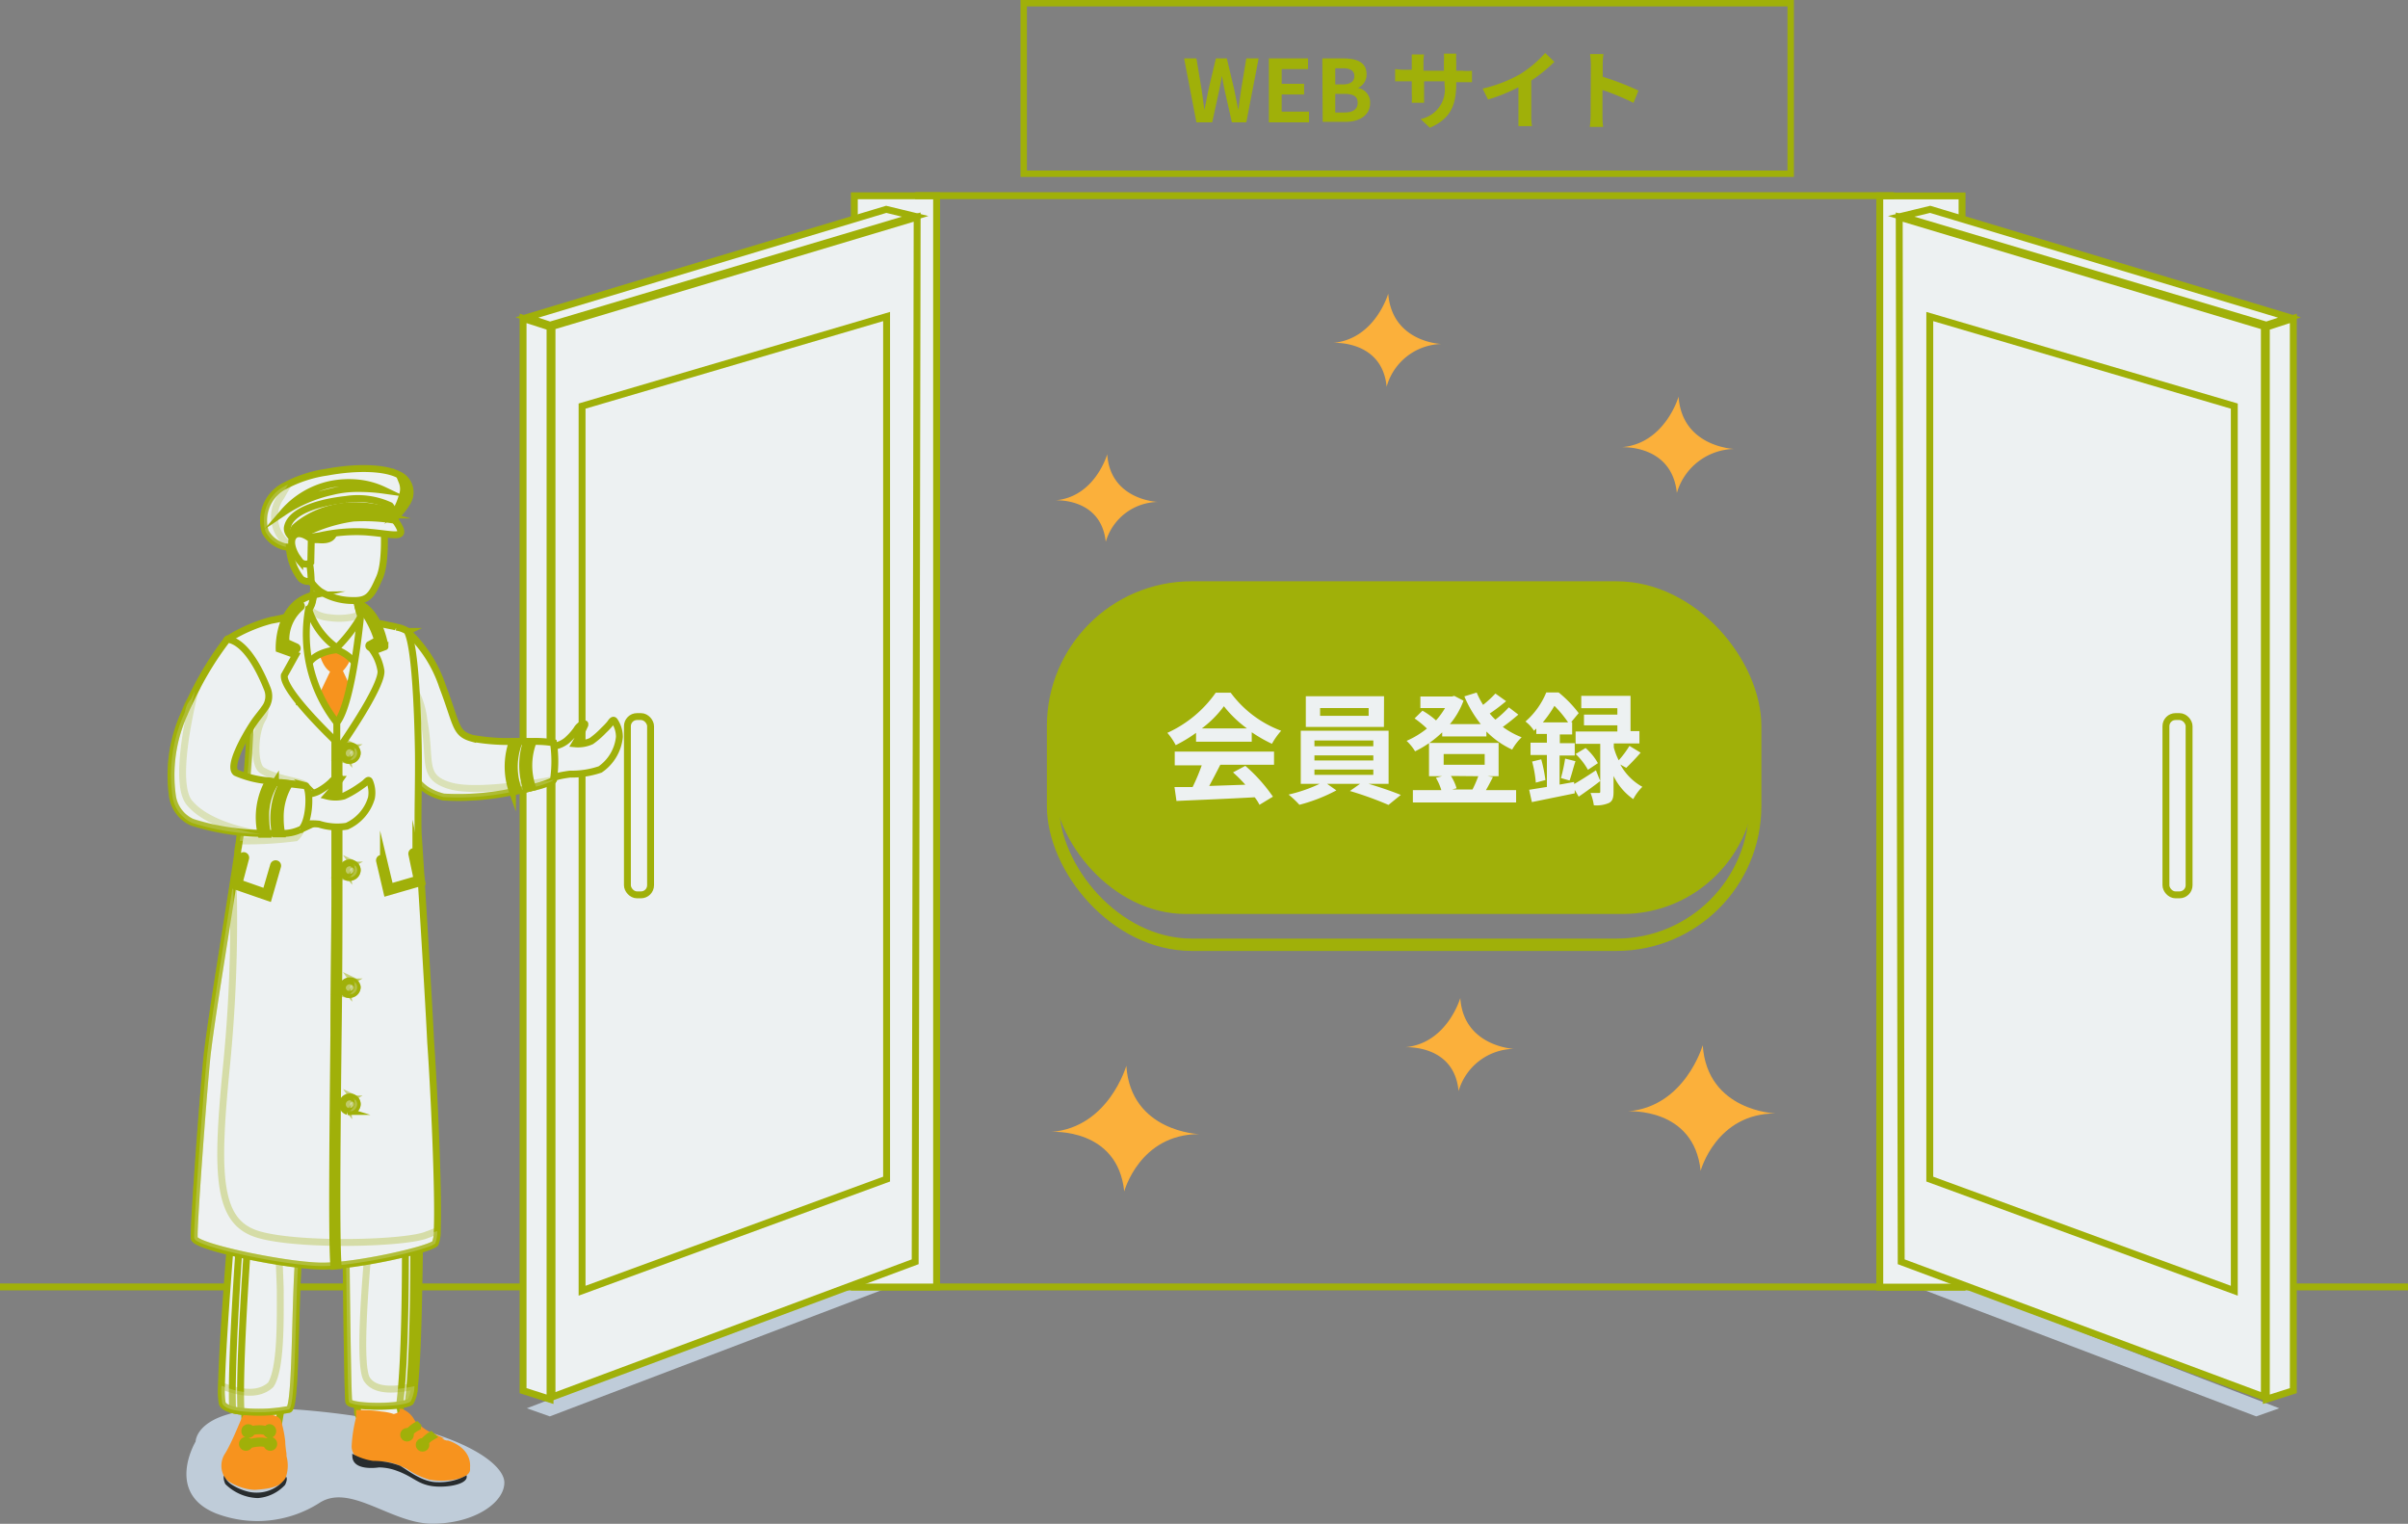<svg xmlns="http://www.w3.org/2000/svg" xmlns:xlink="http://www.w3.org/1999/xlink" viewBox="0 0 195.47 123.68"><rect x="0" y="0" width="195.47" height="123.68" fill="#808080" stroke="none"/><defs><style>.cls-1,.cls-10{fill:#f7931e;}.cls-1,.cls-12{stroke:#f7931e;stroke-width:0.31px;}.cls-1,.cls-12,.cls-13,.cls-16,.cls-18,.cls-4,.cls-6,.cls-8,.cls-9{stroke-miterlimit:10;}.cls-2{isolation:isolate;}.cls-3{fill:#bfccd9;mix-blend-mode:multiply;}.cls-13,.cls-17,.cls-4,.cls-6,.cls-8,.cls-9{fill:#edf1f2;}.cls-13,.cls-16,.cls-18,.cls-4,.cls-6,.cls-8,.cls-9{stroke:#a0b009;}.cls-13,.cls-4,.cls-6,.cls-8,.cls-9{stroke-width:0.56px;}.cls-5{fill:#fbb03b;}.cls-6{stroke-linecap:round;}.cls-7{fill:#282c2e;}.cls-13,.cls-8,.cls-9{mix-blend-mode:overlay;}.cls-8{opacity:0.32;}.cls-9{opacity:0.25;}.cls-11{clip-path:url(#clip-path);}.cls-12,.cls-16,.cls-18{fill:none;}.cls-13{opacity:0.5;}.cls-14{mix-blend-mode:soft-light;opacity:0.59;}.cls-15{fill:#a0b009;}.cls-18{stroke-width:0.52px;}</style><clipPath id="clip-path"><path class="cls-1" d="M26,52.74s.29,1.43,1,1.7l-1.3,2.72,1.7,2.32,1.39-2.63-1.14-2.43a2.79,2.79,0,0,0,.83-1.68l-1.08-.13Z"/></clipPath></defs><g class="cls-2"><g id="レイヤー_2" data-name="レイヤー 2"><g id="ヘッダー"><polygon class="cls-3" points="73.94 103.81 71.62 103.21 42.77 114.3 44.63 114.96 73.94 103.81"/><polygon class="cls-3" points="153.84 103.81 156.17 103.21 185.02 114.3 183.15 114.96 153.84 103.81"/><path class="cls-3" d="M15.88,117s-2.51,4.17,1.67,5.84A9.37,9.37,0,0,0,25.9,122c2.51-1.67,5.85,1.67,9.19,1.67s5.85-1.67,5.85-3.34-4.19-4.79-15.87-5.85C15.88,113.65,15.88,117,15.88,117Z"/><line class="cls-4" y1="104.45" x2="195.47" y2="104.45"/><path class="cls-5" d="M89.88,36.87s-1,3.49-4.24,3.74c0,0,3.74-.25,4.12,3.37A4.48,4.48,0,0,1,94,40.74S90.13,40.61,89.88,36.87Z"/><path class="cls-5" d="M136.26,32.19s-1.1,3.84-4.66,4.11c0,0,4.11-.27,4.52,3.71a4.94,4.94,0,0,1,4.67-3.57S136.54,36.3,136.26,32.19Z"/><path class="cls-5" d="M118.54,81s-1.06,3.69-4.49,4c0,0,4-.27,4.35,3.56a4.75,4.75,0,0,1,4.49-3.43S118.8,84.94,118.54,81Z"/><path class="cls-5" d="M112.69,23.83s-1.06,3.7-4.49,4c0,0,4-.26,4.36,3.56A4.74,4.74,0,0,1,117,27.92S113,27.79,112.69,23.83Z"/><path class="cls-5" d="M91.43,86.5s-1.43,5-6.08,5.37c0,0,5.37-.36,5.91,4.83,0,0,1.25-4.65,6.08-4.65C97.34,92.05,91.79,91.87,91.43,86.5Z"/><path class="cls-5" d="M138.22,84.83s-1.43,5-6.08,5.37c0,0,5.37-.36,5.91,4.83,0,0,1.25-4.66,6.08-4.66C144.13,90.37,138.58,90.2,138.22,84.83Z"/><rect class="cls-4" x="69.35" y="15.89" width="6.68" height="88.57"/><polygon class="cls-4" points="44.81 26.5 44.81 113.39 74.29 102.41 74.45 17.62 44.81 26.5"/><polygon class="cls-4" points="47.25 32.96 47.25 104.76 71.97 95.7 71.97 25.69 47.25 32.96"/><rect class="cls-4" x="50.93" y="58.16" width="1.88" height="14.47" rx="0.78"/><polygon class="cls-4" points="44.65 113.57 42.46 112.87 42.46 25.84 44.65 26.55 44.65 113.57"/><polygon class="cls-6" points="74.29 17.56 71.94 16.99 42.77 25.77 44.65 26.39 74.29 17.56"/><path class="cls-4" d="M31.08,115.41c-.54,0-2,0-2.06-.81v0a6.5,6.5,0,0,0-.1-1.18l-.11-1,3.52-.15a14.93,14.93,0,0,0,.21,2.33C32.68,115.33,31.67,115.43,31.08,115.41Z"/><path class="cls-1" d="M38,119.11a1.55,1.55,0,0,1,0,.21c-.14.63-2,.83-3.08.63a6,6,0,0,1-1.75-.82l-.13-.08c-.23-.11-.5-.23-.83-.35-1.39-.48-2.36,0-3.15-.53a1,1,0,0,1-.36-.81,11.46,11.46,0,0,1,.36-2.3c0-.15,0-.31,0-.46a11.55,11.55,0,0,1,1.9.12,3.87,3.87,0,0,1,1,.21c.4-.1.67-.25.64-.42a1.76,1.76,0,0,1,.86.73,1.71,1.71,0,0,0,.36.46l.08.08.06,0,.08.06a4.38,4.38,0,0,0,.45.33l.13.08.35.2h0l.19.09.07,0,.13.06A6.94,6.94,0,0,0,36,117l.2.07.14,0h0l.23.08C37.86,117.7,38.05,118.55,38,119.11Z"/><path class="cls-7" d="M35.48,120.3c-1.21,0-2.42-1-3-1.33a6.17,6.17,0,0,0-2.2-.4,4.88,4.88,0,0,1-1.68-.58.88.88,0,0,0,0,.17c0,1.3,2.16.94,2.16.94a4.28,4.28,0,0,1,1.33.23c1.4.49,1.67,1,2.72,1.24s2.93,0,3.07-.63a1.18,1.18,0,0,0,0-.2A4.56,4.56,0,0,1,35.48,120.3Z"/><circle class="cls-4" cx="33.04" cy="116.45" r="0.27"/><circle class="cls-4" cx="34.3" cy="117.27" r="0.27"/><path class="cls-4" d="M33.9,115.83a2,2,0,0,0-.79.67.08.08,0,0,1-.07,0l0,0a.07.07,0,0,1,0-.11,2.36,2.36,0,0,1,.79-.71l.08.08Z"/><path class="cls-4" d="M35.1,116.59a2.41,2.41,0,0,0-.74.65.06.06,0,0,1-.06,0l0,0a.07.07,0,0,1,0-.11,2.4,2.4,0,0,1,.68-.65h0Z"/><polygon class="cls-4" points="19.87 115.02 19.87 112.7 23.04 113.03 22.6 115.62 21.76 116.91 20.05 116.91 19.87 115.02"/><path class="cls-1" d="M23,120c-.45.62-1.46.7-2.22.76s-2.35-.52-2.51-1.12a1.66,1.66,0,0,1,.16-1.63v0l.11-.19c.56-1,1.13-2.51,1.3-2.8h0l0,0,.08,0,0,0a4.94,4.94,0,0,1,.76-.09,6.63,6.63,0,0,1,1,0,2.66,2.66,0,0,1,.71.16l0,0a.5.5,0,0,1,.16.11.36.36,0,0,1,.11.14A9.1,9.1,0,0,1,23,117c0,.27.05.67.1,1l0,.2A2.77,2.77,0,0,1,23,120Z"/><path class="cls-7" d="M18.18,119.77s-.1.21.11.68a3.9,3.9,0,0,0,2.64,1.14,3.36,3.36,0,0,0,2.21-1.07c.26-.54.08-.66.08-.66a1.1,1.1,0,0,1-.17.28,2.87,2.87,0,0,1-2,1,3.09,3.09,0,0,1-.86-.06,4.62,4.62,0,0,1-1.44-.62A1.89,1.89,0,0,1,18.18,119.77Z"/><circle class="cls-4" cx="20.15" cy="116.15" r="0.28"/><path class="cls-4" d="M20.24,117.19a.27.27,0,0,1-.28.28.28.28,0,0,1-.28-.28.29.29,0,0,1,.28-.28A.28.28,0,0,1,20.24,117.19Z"/><path class="cls-4" d="M22.22,117.19a.27.27,0,0,1-.28.28.28.28,0,0,1-.28-.28.29.29,0,0,1,.28-.28A.28.28,0,0,1,22.22,117.19Z"/><path class="cls-4" d="M22.14,116.15a.28.28,0,0,1-.28.29.29.29,0,0,1,0-.57A.28.28,0,0,1,22.14,116.15Z"/><path class="cls-4" d="M21.86,116.37l.05,0a.08.08,0,0,0,0-.12c-.44-.54-1.75-.17-1.81-.15a.07.07,0,0,0-.05.1.08.08,0,0,0,.1.06c.35-.1,1.32-.28,1.63.1A.07.07,0,0,0,21.86,116.37Z"/><path class="cls-4" d="M21.94,117.36a.09.09,0,0,0,.06-.15c-.57-.5-1.82-.11-1.88-.09a.07.07,0,0,0-.05.1.09.09,0,0,0,.1.06s1.22-.38,1.72.06Z"/><path class="cls-4" d="M24.67,99.53c-.88,1.34-.46,14.61-1.22,14.86a13.06,13.06,0,0,1-3.89.15,6,6,0,0,1-.68-.12c-.44-.12-.76-.29-.84-.53a6.54,6.54,0,0,1-.06-1.42c.07-3.82.9-13.74.9-13.74l.7.1.67.09,2.38.33Z"/><path class="cls-4" d="M34.12,99.53c-.11.38-.07,9.56-.48,13a2.63,2.63,0,0,1-.32,1.25l-.18.09a3.87,3.87,0,0,1-.7.16c-1.45.22-4,.11-4.12-.25s-.25-14.23-.25-14.23.88-.07,2-.12,2-.1,2.87-.08a6.66,6.66,0,0,1,.68,0C33.93,99.39,34.14,99.44,34.12,99.53Z"/><path class="cls-4" d="M19.56,114.54a6,6,0,0,1-.68-.12c-.15-3.89.51-13,.7-15.59l.67.09C20.05,101.56,19.38,110.9,19.56,114.54Z"/><path class="cls-4" d="M33.14,113.85a3.87,3.87,0,0,1-.7.16c.51-3.74.48-12.35.46-14.68a6.66,6.66,0,0,1,.68,0C33.6,101.71,33.62,109.9,33.14,113.85Z"/><path class="cls-8" d="M24.67,99.53c-.88,1.34-.46,14.61-1.22,14.86a13.06,13.06,0,0,1-3.89.15,6,6,0,0,1-.68-.12c-.44-.12-.76-.29-.84-.53a6.54,6.54,0,0,1-.06-1.42c1,.4,2.85,1,4-.08.88-1.35.76-5.64.77-7.57,0-.94-.18-3.37-.08-5.57Z"/><path class="cls-8" d="M33.64,112.51a2.63,2.63,0,0,1-.32,1.25l-.18.09a3.87,3.87,0,0,1-.7.16c-1.45.22-4,.11-4.12-.25s-.25-14.23-.25-14.23.88-.07,2-.12c-.42,4.48-1,11.47-.28,12.55S32.33,112.78,33.64,112.51Z"/><path class="cls-4" d="M44.32,60.69l.67-.12a2.33,2.33,0,0,0,1-.45,5,5,0,0,0,.82-.9,1,1,0,0,1,.54-.47s.1,0,.12,0,0,.07,0,.1a14.6,14.6,0,0,1-.79,1.52A2.57,2.57,0,0,0,48,60.15a6.77,6.77,0,0,0,1-.87,5.9,5.9,0,0,0,.49-.51c.09-.1.26-.44.39-.26a2.33,2.33,0,0,1,.4,1.31,3.65,3.65,0,0,1-1.56,2.63,7.2,7.2,0,0,1-2.45.38,9.6,9.6,0,0,0-1.63.35Z"/><path class="cls-4" d="M44.93,63.29s0,.06-.1.1a7.13,7.13,0,0,1-1.6.52l-.49.12-.64.13-.5.1a20.89,20.89,0,0,1-5.6.43c-2.64-.66-2.68-2.58-2.93-3.39a43.12,43.12,0,0,1-.56-6.84c0-1.66.14-3,.56-3.21a10.66,10.66,0,0,1,2.85,4.45c1.21,3.17,1,3.84,2.44,4.23a16.32,16.32,0,0,0,3.22.25h1.7a8.57,8.57,0,0,1,1.65.11A10.37,10.37,0,0,1,44.93,63.29Z"/><path class="cls-9" d="M44.93,63.29l-.1.1a7.13,7.13,0,0,1-1.6.52l-.49.12-.64.13-.5.1a20.89,20.89,0,0,1-5.6.43c-2.64-.66-2.68-2.58-2.93-3.39a43.12,43.12,0,0,1-.56-6.84,6.67,6.67,0,0,1,1.9,4c.63,3.37-.25,4.6,2.1,5.31S44.93,63.29,44.93,63.29Z"/><path class="cls-4" d="M43.23,63.91l-.49.12a6,6,0,0,1,0-3.83h.54A5.41,5.41,0,0,0,43.23,63.91Z"/><path class="cls-4" d="M42.1,64.16l-.5.1a6.07,6.07,0,0,1,0-4.08h.55A5.46,5.46,0,0,0,42.1,64.16Z"/><path class="cls-4" d="M35.49,99.92a2.66,2.66,0,0,1-.16,1c-.46.5-6.33,1.84-9.15,1.84s-10.32-1.55-10.41-2.26.72-11.59,1-14.4c.21-2.35,1.44-9.75,2.16-14.4.14-.93.27-1.75.36-2.39,0-.37.1-.72.14-1.06a88.05,88.05,0,0,0,.85-8.81A13.09,13.09,0,0,0,19.94,56a17.6,17.6,0,0,0-1.44-4.12A12.56,12.56,0,0,1,22,50.35a15.06,15.06,0,0,0,2.14-.53,4.36,4.36,0,0,0,.89-.41c.08,0,.1-.14.14-.22a2.75,2.75,0,0,0,.25-.89,11.33,11.33,0,0,0,0-2l3.48.16a6.7,6.7,0,0,0,.14,2.64c0,.11.06.22.08.33a1.14,1.14,0,0,0,.13.43,3.35,3.35,0,0,0,1.8.79c.51.12,1,.19,1.13.25a2.43,2.43,0,0,1,.86.31c.71,1.18.88,7.27.92,9.66s-.08,5.92,0,7,.8,12.51,1,16.71C35.22,88.19,35.63,96.9,35.49,99.92Z"/><path class="cls-8" d="M35.49,99.92a2.66,2.66,0,0,1-.16,1c-.46.5-6.33,1.84-9.15,1.84s-10.32-1.55-10.41-2.26.72-11.59,1-14.4c.21-2.35,1.44-9.75,2.16-14.4a119.41,119.41,0,0,1-.55,14.86c-.9,9.07-.71,12.69,2.64,13.65s12.06.72,13.66,0C34.91,100.14,35.19,100,35.49,99.92Z"/><path class="cls-4" d="M29.28,53.86H24.36l-.21-4a4.36,4.36,0,0,0,.89-.41c.08,0,.1-.14.14-.22a2.75,2.75,0,0,0,.25-.89,11.33,11.33,0,0,0,0-2l3.48.16a6.7,6.7,0,0,0,.14,2.64c0,.11.06.22.08.33a1.14,1.14,0,0,0,.13.43c.3.4.5.48,1.2.64Z"/><rect class="cls-4" x="24.31" y="52.61" width="5.33" height="4.35"/><path class="cls-9" d="M29.28,49.9a5.49,5.49,0,0,1-2.52.23,2.85,2.85,0,0,1-1.71-.72,2.51,2.51,0,0,0,.38-1.11,10.41,10.41,0,0,0,0-2l3.48.16a6.7,6.7,0,0,0,.14,2.64C29.14,49.42,29.2,49.68,29.28,49.9Z"/><path class="cls-4" d="M33,40.86c-.21.35-.68,1-1.1,1.17,0,0-5.57,1.81-7.53,2.3a3.93,3.93,0,0,1-.54.11h-.08a2.45,2.45,0,0,1-2.22-1.28,3.14,3.14,0,0,1,1.56-3.71l.26-.13a10.3,10.3,0,0,1,3.19-1c2.39-.44,4.66-.39,5.83.21A1.56,1.56,0,0,1,33,40.86Z"/><path class="cls-9" d="M23.86,44.44h-.08a2.45,2.45,0,0,1-2.22-1.28,3.14,3.14,0,0,1,1.56-3.71l.26-.13-.57,1A2.76,2.76,0,0,0,23.86,44.44Z"/><path class="cls-4" d="M31.13,42s.31,3.44-.32,4.87-.89,1.92-2.23,1.87A5,5,0,0,1,26,48a3.37,3.37,0,0,1-1.34-2.47c0-.44.12-3.51.12-3.51l6.39-.64Z"/><path class="cls-4" d="M25,45.05a10.12,10.12,0,0,1,.26,2.11.89.89,0,0,1-.83-.19,4.57,4.57,0,0,1-.94-2.55c.11,0,.25,0,.3,0a.81.81,0,0,0,.12-.44l1.61-.93h1.1l.47.23c-.17.69-1.13.52-1.35.52l-.7,0Z"/><path class="cls-4" d="M32.5,43.28c-.2.29-1.28,0-2.87-.11a13.46,13.46,0,0,0-3.68.32,15.62,15.62,0,0,1-2,.19h-.17a.25.25,0,0,1,0-.12,4.19,4.19,0,0,1,2.13-1.76,55.23,55.23,0,0,1,5.61-.22l.39.44h0l0,0,.06.08.07.09h0C32.29,42.53,32.65,43.08,32.5,43.28Z"/><path class="cls-4" d="M32.08,42.23a15.16,15.16,0,0,0-3.42-.18A12.79,12.79,0,0,0,24,43.68h-.17a.25.25,0,0,1,0-.12,13.07,13.07,0,0,1,4.86-1.7,15.06,15.06,0,0,1,3.27.16h0l0,0,.06.08.07.09Z"/><path class="cls-4" d="M23.78,43.69s-.54-.41-.45-.9c.32-1.58,3.46-2.12,4.74-2.25a6.27,6.27,0,0,1,3.6.5,1.05,1.05,0,0,1,.26.74,2.08,2.08,0,0,0,0,.25s-.8-.52-3.53-.25A7.37,7.37,0,0,0,23.78,43.69Z"/><path class="cls-4" d="M25.27,43.77s-.9-.77-1.39-.3,0,1.54.45,2.06a.61.61,0,0,0,.9.1Z"/><path class="cls-4" d="M32.17,41.41a2.43,2.43,0,0,0,.77-1.06,1.9,1.9,0,0,0,0-.67,1,1,0,0,0-.3-.59,1.59,1.59,0,0,1,0,1.19A4.87,4.87,0,0,1,32.17,41.41Z"/><path class="cls-10" d="M26,52.74s.29,1.43,1,1.7l-1.3,2.72,1.7,2.32,1.39-2.63-1.14-2.43a2.79,2.79,0,0,0,.83-1.68l-1.08-.13Z"/><g class="cls-11"><path class="cls-1" d="M24.05,57.31a.1.1,0,0,0,.09,0l4.31-5.12a.12.12,0,0,0,0-.17.11.11,0,0,0-.16,0L24,57.12a.11.11,0,0,0,0,.16A.11.11,0,0,0,24.05,57.31Z"/><path class="cls-1" d="M24.54,57.63a.15.15,0,0,0,.09,0l4.31-5.13a.11.11,0,0,0,0-.16.12.12,0,0,0-.17,0l-4.31,5.12a.12.12,0,0,0,0,.17A.13.13,0,0,0,24.54,57.63Z"/><path class="cls-1" d="M25,58.11a.14.14,0,0,0,.09,0l4.31-5.12a.12.12,0,0,0,0-.17.11.11,0,0,0-.16,0l-4.31,5.12a.12.12,0,0,0,0,.17A.11.11,0,0,0,25,58.11Z"/><path class="cls-1" d="M25.32,58.55a.12.12,0,0,0,.09,0l4.31-5.12a.1.1,0,0,0,0-.16.12.12,0,0,0-.17,0l-4.31,5.12a.12.12,0,0,0,0,.17A.09.09,0,0,0,25.32,58.55Z"/><path class="cls-1" d="M25.64,59a.11.11,0,0,0,.09,0L30,53.88a.12.12,0,0,0,0-.17.12.12,0,0,0-.17,0l-4.31,5.12a.12.12,0,0,0,0,.17Z"/><path class="cls-1" d="M26,59.5a.15.15,0,0,0,.09,0l4.31-5.13a.12.12,0,0,0-.18-.15L25.93,59.3a.12.12,0,0,0,0,.17A.11.11,0,0,0,26,59.5Z"/><path class="cls-1" d="M26.31,60a.1.1,0,0,0,.09,0l4.32-5.13a.12.12,0,0,0-.18-.15l-4.32,5.13a.11.11,0,0,0,0,.16A.11.11,0,0,0,26.31,60Z"/><path class="cls-1" d="M23.7,56.94a.14.14,0,0,0,.09,0l4.31-5.12a.12.12,0,0,0,0-.17.11.11,0,0,0-.16,0l-4.31,5.12a.12.12,0,0,0,0,.17A.11.11,0,0,0,23.7,56.94Z"/><path class="cls-1" d="M23.35,56.72a.1.1,0,0,0,.09,0l4.32-5.13a.11.11,0,0,0,0-.16.1.1,0,0,0-.16,0l-4.31,5.13a.1.1,0,0,0,0,.16A.11.11,0,0,0,23.35,56.72Z"/></g><path class="cls-12" d="M26,52.74s.29,1.43,1,1.7l-1.3,2.72,1.7,2.32,1.39-2.63-1.14-2.43a2.79,2.79,0,0,0,.83-1.68l-1.08-.13Z"/><path class="cls-4" d="M27.1,102.77c-.16-2.07-.1-9,0-18.75,0-5,.1-9.74.08-12.19,0-1.72,0-9.42,0-10.86s0-2.3,0-2.31a.18.18,0,0,1,.17-.17.17.17,0,0,1,.17.16s0,.82,0,2.32,0,9.14,0,10.85c0,2.46,0,7.19-.07,12.2-.08,7.43-.18,16.48,0,18.72Z"/><path class="cls-4" d="M31.41,72.43l2.84-.82-.49-2.36a.18.18,0,0,0-.2-.13.17.17,0,0,0-.13.2l.43,2.05-2.2.64-.53-2.22a.16.16,0,1,0-.32.08Z"/><path class="cls-4" d="M21.8,72.85l.73-2.53a.16.16,0,0,0-.11-.21.17.17,0,0,0-.21.12l-.64,2.19-2.16-.76.53-2a.17.17,0,0,0-.12-.21.17.17,0,0,0-.2.12L19,71.88Z"/><path class="cls-4" d="M25.05,49.41a6.05,6.05,0,0,0,2.29,3.16,12.29,12.29,0,0,0,1.95-2.52,24.8,24.8,0,0,1,0,4.51,3.49,3.49,0,0,0-1.95-1.82s-2.16.14-2.5,1.62C24.84,54.36,23.91,50.9,25.05,49.41Z"/><path class="cls-4" d="M25.05,49.41a11.63,11.63,0,0,0,2.62,9.65l-.37,1.15s-4.39-4.14-4.22-5.4L24,53.16l-1.34-.48s-.16-3.7,2.8-4.38C25.43,48.3,25.4,49.22,25.05,49.41Z"/><path class="cls-4" d="M24,52.74a.14.14,0,0,0,.12-.08.13.13,0,0,0-.07-.16l-.84-.38a3.46,3.46,0,0,1,1.22-2.85.12.12,0,0,0,0-.17.13.13,0,0,0-.17-.05A3.73,3.73,0,0,0,23,52.2v.08l1,.45Z"/><path class="cls-4" d="M29.28,49.9s-.64,7.12-1.94,8.76V61s3.88-5.46,3.57-6.64a3.9,3.9,0,0,0-.61-1.51l.95-.36S30.84,49.6,29,48.93A3.36,3.36,0,0,0,29.28,49.9Z"/><path class="cls-4" d="M30,52.53l.06,0,.82-.45V52a7.14,7.14,0,0,0-1.27-2.65.12.12,0,0,0-.17,0,.13.13,0,0,0,0,.18,7.89,7.89,0,0,1,1.21,2.42l-.68.38a.13.13,0,0,0,0,.17A.14.14,0,0,0,30,52.53Z"/><path class="cls-4" d="M24.06,43.16a.2.2,0,0,0,.14-.06s2.61-2.61,7.17-1.3a.19.19,0,1,0,.11-.37c-4.8-1.38-7.53,1.37-7.56,1.4a.2.2,0,0,0,0,.27A.2.2,0,0,0,24.06,43.16Z"/><path class="cls-9" d="M24.44,67.33A1.72,1.72,0,0,1,24,68a31.44,31.44,0,0,1-4.53.25h0a88.05,88.05,0,0,0,.85-8.81A13.09,13.09,0,0,0,19.94,56c.86.29,1.51.81,1.57,1.49a1.52,1.52,0,0,1-.22.9c-.66,1.13-.71,3.72,0,4.14,1.44.85,3.47.86,3.61,1.31h0A7.66,7.66,0,0,1,24.44,67.33Z"/><path class="cls-4" d="M24.16,64.46s.61,0,.68,0a2.18,2.18,0,0,0,1.05-.26,4.84,4.84,0,0,0,1-.73,1,1,0,0,1,.62-.36s.09,0,.1.05,0,.07,0,.1a13.78,13.78,0,0,1-1.07,1.35,2.76,2.76,0,0,0,1.37,0A8.06,8.06,0,0,0,29,64c.19-.13.39-.26.57-.4s.34-.39.43-.19a2.35,2.35,0,0,1,.15,1.36,3.64,3.64,0,0,1-2,2.29,4.87,4.87,0,0,1-2.25-.17A5.9,5.9,0,0,0,24,67Z"/><path class="cls-4" d="M24.44,67.33l-.05,0a3.29,3.29,0,0,1-1.52.31l-.51,0H21.2a19.69,19.69,0,0,1-5.6-.91A2.77,2.77,0,0,1,14,64.62h0a12.14,12.14,0,0,1,.89-6.54,2.29,2.29,0,0,0,.1-.23c.17-.39.35-.77.52-1.12s.2-.42.3-.61a26.08,26.08,0,0,1,2.65-4.24c1.58.21,2.76,2.82,3.23,4a1.59,1.59,0,0,1-.22,1.62c-.24.36-.58.73-.9,1.21-.72,1.09-2.07,3.5-1.42,4a8.4,8.4,0,0,0,2.62.66l.55.09h0l.59.08.55.07,1.33.16a.12.12,0,0,1,.07.05h0C25.22,64.22,25.15,66.69,24.44,67.33Z"/><path class="cls-4" d="M22.75,66.42a6.37,6.37,0,0,0,.12,1.26l-.51,0a6,6,0,0,1,.6-4.15l.55.07A5.12,5.12,0,0,0,22.75,66.42Z"/><path class="cls-4" d="M21.57,66.32a7.19,7.19,0,0,0,.14,1.39H21.2a6,6,0,0,1,.61-4.31l.55.09A5,5,0,0,0,21.57,66.32Z"/><path class="cls-9" d="M21.2,67.7a19.69,19.69,0,0,1-5.6-.91A2.77,2.77,0,0,1,14,64.62h0a12.14,12.14,0,0,1,.89-6.54,2.29,2.29,0,0,0,.1-.23,2.68,2.68,0,0,0,.07-.27,1.94,1.94,0,0,1,.45-.85c.1-.21.2-.42.3-.61,0,.12-.06.26-.09.4-.64,2.74-1.44,7.19-.38,8.59C17,67.18,21.2,67.7,21.2,67.7Z"/><path class="cls-4" d="M29,61.1a.61.61,0,0,1-.61.61.47.47,0,0,1-.17,0,.59.59,0,0,1-.43-.58.6.6,0,0,1,.6-.6.6.6,0,0,1,.27.06A.61.61,0,0,1,29,61.1Z"/><path class="cls-13" d="M29,61.1a.61.61,0,0,1-.61.61.47.47,0,0,1-.17,0,.73.73,0,0,0,.44-1.12A.61.61,0,0,1,29,61.1Z"/><g class="cls-14"><path class="cls-4" d="M28.39,60.7a.35.35,0,0,0-.34.29.59.59,0,0,0,.14.43C28.15,61.13,28.12,60.86,28.39,60.7Z"/></g><path class="cls-4" d="M29,70.6a.61.61,0,0,1-.61.61.47.47,0,0,1-.17,0,.59.59,0,0,1-.43-.58.6.6,0,0,1,.6-.6.5.5,0,0,1,.27.07A.6.6,0,0,1,29,70.6Z"/><path class="cls-13" d="M29,70.6a.61.61,0,0,1-.61.61.47.47,0,0,1-.17,0,.72.72,0,0,0,.44-1.11A.6.6,0,0,1,29,70.6Z"/><g class="cls-14"><path class="cls-4" d="M28.39,70.21c-.16,0-.3.13-.34.28a.58.58,0,0,0,.14.43C28.15,70.63,28.12,70.36,28.39,70.21Z"/></g><path class="cls-4" d="M29,80.11a.61.61,0,0,1-.61.6.47.47,0,0,1-.17,0,.59.59,0,0,1-.43-.57.61.61,0,0,1,1.21,0Z"/><path class="cls-13" d="M29,80.11a.61.61,0,0,1-.61.6.47.47,0,0,1-.17,0,.72.72,0,0,0,.44-1.11A.6.6,0,0,1,29,80.11Z"/><g class="cls-14"><path class="cls-4" d="M28.39,79.71a.35.35,0,0,0-.34.29.57.57,0,0,0,.14.42C28.15,80.13,28.12,79.87,28.39,79.71Z"/></g><path class="cls-4" d="M29,89.61a.61.61,0,0,1-.61.6l-.17,0a.61.61,0,0,1-.43-.58.6.6,0,0,1,.6-.6.6.6,0,0,1,.27.06A.6.6,0,0,1,29,89.61Z"/><path class="cls-13" d="M29,89.61a.61.61,0,0,1-.61.6l-.17,0a.73.73,0,0,0,.44-1.12A.6.6,0,0,1,29,89.61Z"/><g class="cls-14"><path class="cls-4" d="M28.39,89.21a.35.35,0,0,0-.34.29.6.6,0,0,0,.14.43C28.15,89.63,28.12,89.37,28.39,89.21Z"/></g><path class="cls-4" d="M23,41.59a11.43,11.43,0,0,1,3.94-1.69A8.34,8.34,0,0,1,29,39.65a14.55,14.55,0,0,1,2.17.14,6.37,6.37,0,0,0-2.15-.59,7.48,7.48,0,0,0-2.26.13A7,7,0,0,0,23,41.59Z"/><rect class="cls-4" x="152.59" y="15.89" width="6.68" height="88.57" transform="translate(311.86 120.36) rotate(-180)"/><polygon class="cls-4" points="183.81 26.5 183.81 113.39 154.33 102.41 154.17 17.62 183.81 26.5"/><polygon class="cls-4" points="181.37 32.96 181.37 104.76 156.65 95.7 156.65 25.69 181.37 32.96"/><rect class="cls-4" x="175.81" y="58.16" width="1.88" height="14.47" rx="0.78" transform="translate(353.51 130.79) rotate(-180)"/><polygon class="cls-4" points="183.97 113.57 186.16 112.87 186.16 25.84 183.97 26.55 183.97 113.57"/><polygon class="cls-6" points="154.33 17.56 156.68 16.99 185.85 25.77 183.97 26.39 154.33 17.56"/><line class="cls-4" x1="74.29" y1="15.88" x2="153.74" y2="15.88"/><path class="cls-15" d="M96.12,4.74h1l.42,2.53c.07.55.16,1.1.23,1.66h0c.11-.56.22-1.12.33-1.66l.6-2.53h.89l.6,2.53c.11.54.22,1.1.33,1.66h0c.08-.56.16-1.12.23-1.66l.42-2.53h1l-1,5.19H100l-.58-2.56c-.09-.41-.16-.81-.23-1.21h0c-.07.4-.14.8-.23,1.21l-.56,2.56H97.12Z"/><path class="cls-15" d="M103,4.74h3.18v.87h-2.14V6.8h1.82v.87h-1.82V9.06h2.22v.87H103Z"/><path class="cls-15" d="M107.34,4.74h1.71c1.07,0,1.88.31,1.88,1.28a1.17,1.17,0,0,1-.71,1.12v0a1.18,1.18,0,0,1,1,1.22c0,1-.87,1.53-2,1.53h-1.85ZM109,6.85c.65,0,.94-.26.94-.68s-.31-.63-.93-.63h-.62V6.85Zm.12,2.28c.7,0,1.09-.25,1.09-.79s-.38-.72-1.09-.72h-.73V9.13Z"/><path class="cls-15" d="M116.07,10.37l-.75-.71a2.45,2.45,0,0,0,1.94-2.79V6.6H115.6v1c0,.31,0,.6,0,.74h-1a6,6,0,0,0,0-.74v-1h-.59c-.35,0-.6,0-.76,0v-1a4.85,4.85,0,0,0,.76.06h.59V5.05c0-.21,0-.42,0-.63h1a4.06,4.06,0,0,0-.05.63v.69h1.66V5a4.83,4.83,0,0,0,0-.65h1a4.83,4.83,0,0,0,0,.65v.74h.51a3.68,3.68,0,0,0,.77,0v.93l-.77,0h-.51v.23C118.18,8.57,117.75,9.63,116.07,10.37Z"/><path class="cls-15" d="M123.43,6a9.29,9.29,0,0,0,2-1.7l.75.72a12.47,12.47,0,0,1-1.88,1.52V9.32a4.82,4.82,0,0,0,.06.92h-1.1c0-.17,0-.61,0-.92V7.08a14.49,14.49,0,0,1-2.47,1l-.44-.89A11.16,11.16,0,0,0,123.43,6Z"/><path class="cls-15" d="M129.14,5.23a5.83,5.83,0,0,0-.07-.84h1.09a7.05,7.05,0,0,0-.06.84v1A23.33,23.33,0,0,1,133,7.35l-.4,1a20.33,20.33,0,0,0-2.52-1.05v2c0,.2,0,.69.06,1h-1.09a8.07,8.07,0,0,0,.07-1Z"/><rect class="cls-16" x="85.48" y="47.68" width="57" height="29" rx="11.26"/><rect class="cls-15" x="85.48" y="47.68" width="57" height="26.5" rx="10.76"/><path class="cls-17" d="M97.09,59.48a11.56,11.56,0,0,1-1.65,1,5.08,5.08,0,0,0-.68-1,9.68,9.68,0,0,0,3.93-3.26H99.9A9,9,0,0,0,104,59.31a5.84,5.84,0,0,0-.75,1.06,11.45,11.45,0,0,1-1.64-.94v.77H97.09ZM95.36,61h8.06v1.07H99.06c-.29.57-.61,1.18-.9,1.72l2.93-.1a11.37,11.37,0,0,0-1-1l1-.53a13.16,13.16,0,0,1,2.24,2.5l-1.09.66a3.62,3.62,0,0,0-.39-.61c-2.29.13-4.7.22-6.35.3l-.16-1.13,1.47,0a16,16,0,0,0,.74-1.76H95.36Zm5.86-1.88a9.5,9.5,0,0,1-1.87-1.8,8.67,8.67,0,0,1-1.79,1.8Z"/><path class="cls-17" d="M111.1,63.62c.91.27,1.94.62,2.61.9l-1,.81a27.75,27.75,0,0,0-3.13-1.13l.82-.58h-2.67l.75.53a13.55,13.55,0,0,1-3,1.17,7.75,7.75,0,0,0-.88-.83,12.21,12.21,0,0,0,2.52-.87h-1.53V59.31h7.13v4.31ZM112.34,59H106V56.51h6.35Zm-5.64,1.57h4.78V60.1H106.7Zm0,1.15h4.78v-.41H106.7Zm0,1.17h4.78v-.43H106.7Zm4.4-5.42h-3.94v.63h3.94Z"/><path class="cls-17" d="M123.25,58c-.39.34-.84.7-1.26,1a6.69,6.69,0,0,0,1.53.84,4.27,4.27,0,0,0-.77,1,7.07,7.07,0,0,1-2.09-1.47v.4h-3.59v-.33a8.58,8.58,0,0,1-2.2,1.54,4.08,4.08,0,0,0-.69-.85,7.18,7.18,0,0,0,1.65-1,7.94,7.94,0,0,0-1-.82l.64-.63a6.58,6.58,0,0,1,1.1.79,6.58,6.58,0,0,0,.73-1h-2v-.94h2.56l.19-.05.75.39a6.39,6.39,0,0,1-1.1,1.9h2.5a9.47,9.47,0,0,1-1.33-2.25l1-.31a7.06,7.06,0,0,0,.52,1,8.8,8.8,0,0,0,1-.92l.87.62c-.42.35-.9.72-1.33,1a4.4,4.4,0,0,0,.46.5,9,9,0,0,0,1.09-1Zm-2.06,5.07c-.21.4-.4.78-.57,1.06h2.45v1h-8.38v-1H117a4.49,4.49,0,0,0-.44-1l.5-.13H116v-2.7h5.65V63h-.88Zm-4-1h3.33v-.87h-3.33Zm.59.91a3.86,3.86,0,0,1,.46,1l-.37.1h1.93l-.27,0A10,10,0,0,0,120,63Z"/><path class="cls-17" d="M127.79,63.63c.49-.28,1.13-.69,1.76-1.11l.35.87c-.57.44-1.19.89-1.75,1.27l-.32-.55,0,.28-3.48.71-.22-1,1.44-.23V61.28h-1.33v-1h1.33v-.71h-.86v-.44l-.19.18a2.91,2.91,0,0,0-.69-.75,6.31,6.31,0,0,0,1.69-2.36h1a9.47,9.47,0,0,1,1.63,1.68l-.61.73h.08v1h-1v.71h1.21v1H126.6v2.36l1.17-.21Zm-2.68-2a12.2,12.2,0,0,1,.34,1.68l-.78.21a9.48,9.48,0,0,0-.3-1.71Zm2.18-3a8.85,8.85,0,0,0-1.11-1.34,9.74,9.74,0,0,1-.94,1.34Zm-.58,4.52a13.41,13.41,0,0,0,.34-1.58l.84.21c-.18.54-.33,1.17-.48,1.57Zm4.82-1.1a4.52,4.52,0,0,0,1.79,1.81,4.16,4.16,0,0,0-.74,1,4.86,4.86,0,0,1-1.6-1.88v1.27c0,.49-.07.76-.37.92a2.54,2.54,0,0,1-1.23.19,4.21,4.21,0,0,0-.27-1c.27,0,.56,0,.66,0s.13,0,.13-.13V60.37h-2v-1h3.39v-.5h-2.71V58h2.71v-.52h-2.93v-1h4v2.86h.72v1H131v.32a5.24,5.24,0,0,0,.4,1.05,7.88,7.88,0,0,0,.87-1.17l.91.55c-.39.45-.83.91-1.17,1.23Zm-2.82-1.34a4.63,4.63,0,0,1,1,1.23l-.81.54a5.21,5.21,0,0,0-1-1.28Z"/><rect class="cls-18" x="83.1" y="0.26" width="62.26" height="13.84"/></g></g></g></svg>